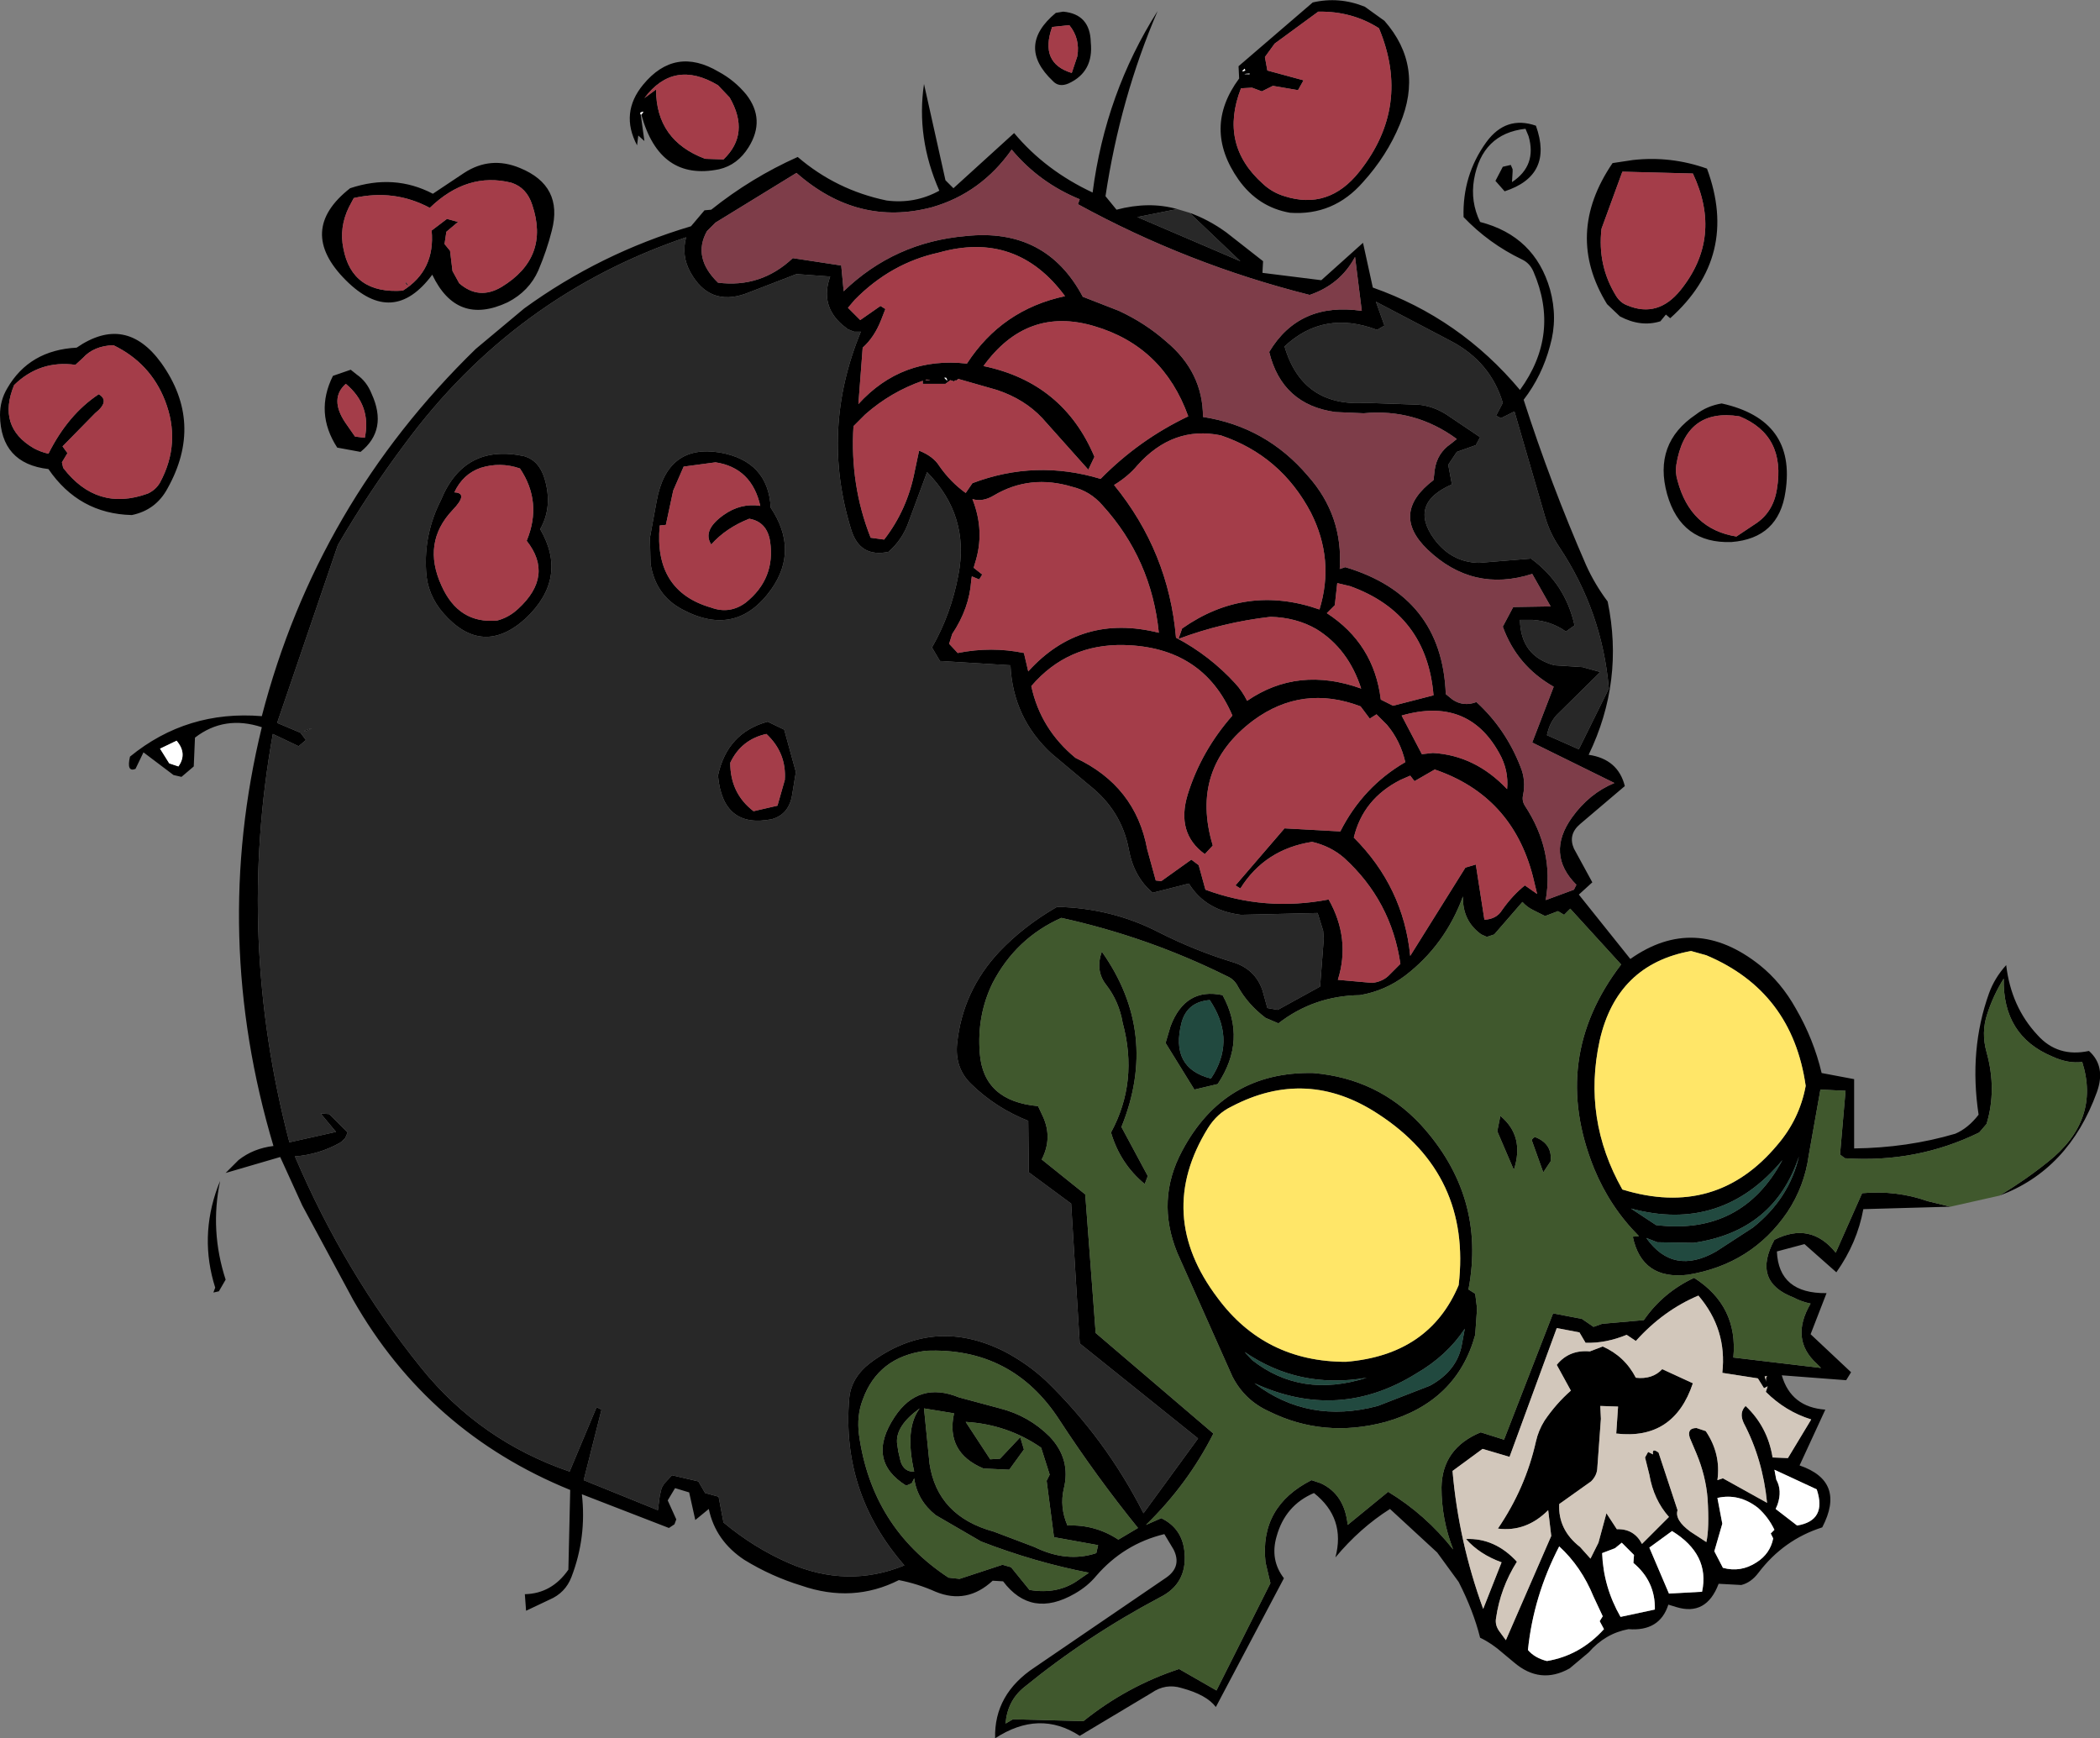 <?xml version="1.0" encoding="UTF-8" standalone="no"?>
<svg xmlns:xlink="http://www.w3.org/1999/xlink" height="141.75px" width="171.25px" xmlns="http://www.w3.org/2000/svg">
  <rect width="100%" height="100%" fill="#808080" stroke="none"/>
  <g transform="matrix(1.0, 0.0, 0.0, 1.0, 113.7, 78.4)">
    <path d="M-16.7 -61.05 Q-15.15 -60.5 -13.7 -59.45 L-10.7 -57.1 -10.75 -56.15 -5.95 -55.55 -2.55 -58.6 -1.75 -54.95 Q5.35 -52.45 10.25 -46.6 13.55 -51.15 11.35 -56.25 11.05 -56.95 10.4 -57.25 7.7 -58.55 5.65 -60.7 5.55 -64.1 7.5 -66.8 9.1 -69.0 11.55 -68.15 13.0 -64.1 9.0 -62.8 L8.25 -63.65 8.85 -64.8 9.5 -64.95 9.65 -64.6 9.65 -64.4 9.6 -63.55 Q11.65 -64.9 10.95 -67.3 L10.7 -67.9 Q7.15 -67.5 6.5 -63.75 6.2 -61.95 7.0 -60.3 11.45 -59.15 12.7 -54.8 13.35 -52.45 12.7 -50.2 12.05 -47.75 10.55 -45.8 12.75 -38.95 15.65 -32.3 16.35 -30.75 17.4 -29.35 18.75 -22.85 15.85 -16.85 18.25 -16.5 18.8 -14.3 L15.15 -11.2 Q14.15 -10.35 14.65 -9.2 L16.15 -6.45 15.05 -5.45 19.25 -0.2 Q24.5 -3.9 29.8 0.3 31.55 1.7 32.75 3.85 34.2 6.35 34.85 9.1 L37.5 9.6 37.5 15.25 Q41.85 15.2 45.75 14.05 46.8 13.6 47.65 12.5 46.85 7.2 48.5 2.6 48.95 1.35 49.9 0.3 50.3 3.7 52.45 6.0 54.1 7.85 56.65 7.3 58.05 8.55 57.3 10.65 55.0 17.0 49.35 19.1 51.5 17.8 53.3 16.35 57.6 12.95 56.1 8.2 54.95 8.35 53.65 7.75 49.6 6.05 49.7 1.4 48.85 2.75 48.35 4.3 47.85 5.8 48.3 7.4 49.15 10.45 48.3 13.25 L47.7 13.95 Q42.6 16.45 36.75 16.05 L36.35 15.75 36.8 10.55 34.75 10.45 33.8 15.8 Q33.45 18.35 32.05 20.45 29.15 24.7 23.95 25.55 20.2 26.0 19.45 22.45 L19.95 22.4 Q17.6 20.05 16.3 16.9 12.65 7.9 18.5 0.25 L14.35 -4.3 13.85 -3.8 13.35 -4.1 12.3 -3.7 11.3 -4.2 Q10.8 -4.45 10.45 -4.85 L8.15 -2.2 7.55 -2.0 7.1 -2.2 Q5.55 -3.3 5.6 -5.3 4.15 -1.35 0.9 1.15 -0.75 2.4 -2.8 2.75 -6.55 2.8 -9.45 5.05 L-10.5 4.6 Q-11.95 3.5 -12.75 2.05 -13.05 1.45 -13.65 1.2 -20.1 -2.0 -27.15 -3.55 -30.85 -1.9 -32.75 1.75 -34.05 4.4 -33.8 7.5 -33.5 11.4 -29.05 11.8 L-28.65 12.65 Q-27.85 14.4 -28.75 16.15 L-25.2 19.0 -24.35 30.3 -14.75 38.5 Q-16.85 42.65 -20.25 45.95 L-19.0 45.4 Q-17.25 46.25 -17.1 48.25 -16.9 50.75 -19.1 51.85 -25.05 55.0 -30.2 59.2 -31.55 60.3 -31.7 62.15 L-31.1 61.8 -25.35 61.95 Q-21.8 59.1 -17.55 57.7 L-14.5 59.45 -10.1 50.7 -10.5 49.0 Q-11.0 44.45 -6.75 42.3 L-6.0 42.55 Q-4.05 43.45 -3.8 45.95 L-0.5 43.25 Q2.55 45.1 4.8 47.95 3.85 45.5 3.85 42.9 3.9 39.7 7.05 38.4 L8.95 39.0 12.95 28.7 15.3 29.15 16.25 29.8 16.95 29.55 20.35 29.25 Q21.9 27.0 24.45 25.8 28.05 28.1 27.65 32.3 L34.8 33.15 34.45 32.8 Q32.25 30.8 33.95 27.9 33.2 27.75 32.55 27.4 29.15 26.1 31.0 22.7 33.95 21.2 36.0 23.75 L38.15 18.9 Q40.95 18.65 43.5 19.55 L45.35 20.0 38.25 20.2 Q37.75 22.95 36.05 25.35 L33.45 23.05 31.2 23.65 Q31.35 27.1 35.25 27.05 L33.95 30.4 37.25 33.5 36.85 34.15 31.6 33.75 Q32.35 36.35 35.15 36.55 L33.05 41.1 Q36.85 42.4 34.9 46.15 31.75 47.15 29.7 49.85 29.1 50.65 28.3 50.85 L26.45 50.75 Q25.45 53.4 23.0 52.65 L22.35 52.45 Q21.65 54.65 19.1 54.45 17.2 54.8 15.85 56.35 L14.3 57.65 Q11.9 59.0 9.75 57.15 L8.85 56.4 Q7.95 55.6 7.0 55.15 6.45 52.95 5.25 50.6 L3.5 48.2 -0.35 44.65 Q-2.8 46.2 -4.8 48.6 -3.95 45.4 -6.55 43.35 -8.9 44.35 -9.6 46.9 -10.15 48.8 -9.0 50.3 L-14.55 60.8 Q-15.3 59.8 -17.35 59.25 -18.65 58.85 -19.8 59.65 L-25.65 63.15 Q-28.95 61.0 -32.55 63.35 -32.65 59.75 -29.3 57.55 L-25.05 54.65 -18.6 50.25 Q-17.3 49.35 -18.0 47.95 L-18.75 46.7 Q-22.05 47.5 -24.3 50.1 -25.0 50.95 -26.05 51.55 -29.6 53.6 -31.9 50.55 L-32.75 50.5 Q-34.85 52.45 -37.4 51.4 -38.85 50.75 -40.4 50.45 -44.15 52.35 -48.35 50.9 -50.8 50.15 -53.0 48.8 -55.35 47.25 -55.9 44.65 L-57.0 45.55 -57.5 43.3 -58.65 42.95 -59.25 43.95 -58.55 45.5 -58.7 45.9 -59.15 46.2 -66.25 43.45 Q-65.85 46.95 -67.1 50.2 -67.6 51.5 -68.9 52.05 L-70.8 52.95 -70.9 51.6 Q-68.7 51.55 -67.35 49.6 L-67.2 43.1 Q-78.75 38.4 -84.9 27.6 L-89.05 19.9 -90.85 15.95 -95.3 17.25 -94.25 16.2 Q-93.05 15.25 -91.4 15.05 -96.5 -2.05 -92.35 -19.1 -95.4 -20.1 -97.8 -18.25 L-97.9 -15.9 -98.9 -15.05 -99.55 -15.2 -102.0 -17.05 -102.65 -15.7 Q-103.4 -15.4 -103.1 -16.7 -98.45 -20.5 -92.35 -20.0 -87.85 -37.35 -74.9 -49.95 L-70.95 -53.25 Q-64.75 -57.75 -57.35 -59.95 L-56.25 -61.25 -55.7 -61.3 Q-52.45 -63.9 -48.65 -65.6 -45.5 -62.9 -41.4 -62.05 -39.1 -61.75 -37.1 -62.85 -39.0 -67.15 -38.35 -71.55 L-36.6 -63.7 -35.95 -63.05 -31.0 -67.55 Q-28.45 -64.5 -24.6 -62.7 -23.55 -70.8 -19.3 -77.5 -22.35 -70.4 -23.55 -62.4 L-22.65 -61.3 Q-20.0 -62.0 -17.7 -61.35 L-20.95 -60.7 -12.55 -57.1 -16.7 -61.05 M17.8 -65.1 L19.45 -65.35 Q22.55 -65.7 25.5 -64.65 28.15 -57.5 22.5 -52.45 L22.15 -52.75 21.7 -52.2 Q20.1 -51.7 18.4 -52.6 L17.35 -53.6 Q13.85 -59.3 17.8 -65.1 M19.0 -53.5 Q21.5 -52.45 23.35 -54.75 26.8 -59.05 24.35 -64.25 L18.6 -64.4 16.9 -59.75 Q16.55 -56.75 18.1 -54.25 18.45 -53.7 19.0 -53.5 M22.25 -38.1 Q21.1 -42.25 24.6 -44.6 25.5 -45.3 26.7 -45.5 32.8 -44.15 31.9 -38.3 31.35 -34.5 27.5 -34.2 23.4 -34.05 22.25 -38.1 M23.0 -40.5 Q22.9 -39.85 23.1 -39.2 24.15 -35.25 27.9 -34.65 L29.4 -35.65 Q30.9 -36.6 31.2 -38.5 31.95 -42.9 28.15 -44.45 23.75 -45.15 23.0 -40.5 M8.85 -45.55 Q7.85 -48.9 4.6 -50.6 L-1.5 -53.8 -0.8 -51.85 -1.4 -51.5 Q-5.75 -53.15 -8.95 -50.15 -7.5 -45.2 -2.3 -45.55 L1.95 -45.4 Q3.15 -45.3 4.25 -44.6 L7.0 -42.75 6.65 -42.1 5.1 -41.55 4.4 -40.5 4.7 -38.9 Q1.15 -37.35 3.25 -34.45 4.65 -32.55 6.9 -32.5 L11.15 -32.85 Q13.95 -30.8 14.7 -27.4 L14.0 -26.9 Q12.8 -27.75 11.3 -27.85 L10.25 -27.85 Q10.3 -24.9 13.05 -24.15 L15.35 -24.0 16.8 -23.6 13.25 -20.1 Q12.65 -19.45 12.45 -18.45 L15.05 -17.3 17.5 -22.25 Q16.95 -28.55 13.45 -33.8 12.7 -34.9 12.3 -36.25 L9.8 -44.85 8.7 -44.3 8.3 -44.5 8.85 -45.55 M4.6 -42.2 L5.1 -42.6 Q1.7 -45.1 -2.5 -44.7 L-4.8 -44.8 Q-9.15 -45.4 -10.2 -49.7 -7.75 -53.8 -2.65 -53.05 L-3.2 -57.45 Q-4.4 -55.2 -6.9 -54.35 -16.85 -56.85 -25.8 -61.75 L-25.65 -62.15 Q-28.95 -63.5 -31.2 -66.2 -33.7 -62.65 -37.7 -61.5 -43.75 -59.9 -48.75 -64.3 L-55.35 -60.25 -56.05 -59.55 Q-57.25 -57.4 -55.15 -55.35 -51.65 -54.9 -49.05 -57.35 L-45.1 -56.75 -44.9 -54.65 Q-40.75 -58.65 -34.95 -59.15 -28.4 -59.85 -25.4 -54.2 L-22.45 -53.05 Q-20.3 -52.05 -18.6 -50.55 -15.6 -48.05 -15.6 -44.4 -10.45 -43.6 -7.05 -39.6 -4.15 -36.35 -4.45 -32.0 L-4.0 -32.15 Q3.9 -29.8 4.2 -21.8 L4.75 -21.35 Q5.65 -20.75 6.7 -21.15 9.1 -18.95 10.3 -15.85 10.75 -14.75 10.5 -13.55 10.4 -13.1 10.65 -12.7 13.05 -9.05 12.35 -5.0 L14.65 -5.85 14.85 -6.25 Q12.35 -8.75 14.5 -11.75 15.9 -13.7 17.95 -14.55 L11.25 -17.85 13.0 -22.4 Q10.0 -24.1 8.85 -27.3 L9.7 -28.9 12.75 -28.95 11.25 -31.6 Q6.4 -30.05 2.7 -33.6 -0.35 -36.55 3.2 -39.25 L3.3 -40.1 Q3.5 -41.45 4.6 -42.2 M3.15 -17.0 Q6.6 -16.8 9.2 -14.05 9.35 -15.6 8.55 -17.0 6.0 -21.6 0.6 -20.05 L2.25 -16.9 3.15 -17.0 M1.65 -14.7 L1.3 -15.15 0.5 -14.8 Q-2.55 -13.25 -3.3 -10.1 0.75 -6.05 1.3 -0.45 L5.8 -7.65 6.65 -7.9 7.35 -3.4 Q8.35 -3.45 8.8 -4.2 9.65 -5.4 10.65 -6.2 L11.65 -5.5 11.3 -6.95 Q9.6 -13.5 3.3 -15.65 L1.65 -14.7 M24.2 -0.85 Q18.15 0.25 16.75 6.45 15.35 12.85 18.6 18.6 26.25 20.95 31.25 14.95 33.05 12.85 33.55 10.15 32.45 2.45 25.45 -0.5 L24.2 -0.85 M21.45 22.9 L20.55 22.55 Q22.75 25.65 26.25 23.65 L29.25 21.7 Q32.2 19.35 33.0 15.9 31.0 22.0 24.4 22.95 L21.45 22.9 M31.65 16.2 Q26.7 22.15 19.3 20.15 L21.35 21.5 Q28.35 22.35 31.65 16.2 M12.15 17.2 L11.2 14.55 Q11.45 14.25 11.55 14.35 12.9 14.9 12.75 16.3 L12.15 17.2 M8.65 12.6 Q10.65 14.25 9.75 17.0 L8.4 13.85 8.65 12.6 M13.25 29.9 L9.4 40.4 7.2 39.75 4.75 41.55 Q5.25 47.3 7.25 52.8 L8.75 49.0 Q6.95 48.35 5.85 47.1 8.2 47.0 10.0 48.95 8.65 51.1 8.3 53.55 8.2 54.1 8.55 54.6 L9.1 55.35 12.8 46.85 12.55 44.75 Q10.75 46.55 8.45 46.25 10.7 42.95 11.55 39.15 11.75 38.25 12.25 37.45 13.2 36.05 14.4 35.0 L13.25 32.9 Q14.25 31.65 15.95 31.8 L17.0 31.4 Q18.8 32.2 19.7 33.95 21.05 34.1 21.85 33.25 L24.35 34.4 Q22.8 39.05 18.1 38.5 L18.25 36.3 16.8 36.25 16.85 37.3 16.55 41.4 Q16.5 41.95 16.05 42.4 L13.45 44.25 Q13.35 46.35 15.15 47.75 L16.0 48.7 16.65 47.4 17.3 45.0 18.15 46.3 Q19.55 46.25 20.2 47.5 L22.4 45.3 Q21.15 43.9 20.8 41.85 L20.45 40.45 20.7 40.0 21.1 40.2 Q21.0 39.65 21.55 40.05 L23.1 44.75 Q22.85 45.55 24.15 46.5 L25.45 47.35 Q25.7 46.25 25.55 43.8 25.4 41.95 24.65 40.15 L24.1 38.85 Q23.85 38.05 24.65 38.05 L25.4 38.3 Q26.65 40.15 26.35 42.3 L26.8 42.15 30.4 44.15 Q30.05 40.6 28.5 37.65 28.1 36.8 28.65 36.25 30.45 37.95 30.85 40.45 L32.1 40.5 34.0 37.35 Q31.9 36.7 30.3 35.1 L30.45 34.65 30.15 34.8 29.65 34.0 26.75 33.55 Q27.15 30.0 24.8 27.25 21.95 28.45 19.7 30.95 L18.95 30.45 Q17.25 31.15 15.6 31.1 L15.1 30.25 13.25 29.9 M5.5 31.3 L5.75 29.95 Q4.3 32.15 1.8 33.6 -4.55 37.55 -11.4 34.4 -7.0 37.75 -1.35 36.25 L2.9 34.6 Q5.1 33.4 5.5 31.3 M6.75 28.3 L6.6 30.45 Q5.1 35.9 -0.7 37.55 -5.75 38.9 -10.2 36.7 -12.2 35.8 -13.2 33.85 L-17.7 23.75 Q-19.45 19.45 -17.3 15.45 -13.85 8.95 -6.6 9.1 -1.35 9.55 2.15 13.3 7.5 19.15 6.05 26.75 L6.6 27.1 6.75 28.3 M18.55 47.4 L18.0 47.85 16.95 48.25 Q17.05 51.0 18.45 53.45 L21.25 52.85 Q21.3 50.55 19.5 49.05 L19.55 48.4 18.55 47.4 M30.35 34.3 Q30.25 34.0 30.4 33.8 L30.2 33.85 30.35 34.3 M20.8 47.8 L22.4 51.55 25.1 51.4 Q25.75 48.35 22.65 46.45 L20.8 47.8 M26.1 48.1 L26.8 49.45 Q28.25 49.85 29.55 49.0 30.65 48.3 30.9 47.05 L30.7 46.65 31.0 46.35 Q30.5 45.3 29.65 44.55 28.1 43.35 26.35 43.75 L26.75 45.85 26.1 48.1 M31.15 42.25 Q31.65 43.15 31.25 44.3 L31.1 44.65 32.85 46.0 Q35.3 45.6 34.45 43.05 L31.0 41.45 31.15 42.25 M17.0 53.4 L16.25 51.8 Q15.25 49.35 13.45 47.7 11.35 51.75 10.9 56.15 11.45 56.8 12.45 57.05 15.15 56.6 17.1 54.45 L16.75 53.8 17.0 53.4 M-85.5 -55.55 Q-89.55 -59.6 -85.15 -63.05 -81.55 -64.25 -78.4 -62.6 L-75.85 -64.3 Q-73.7 -65.7 -71.3 -64.7 -67.75 -63.25 -68.7 -59.6 -69.1 -58.0 -69.8 -56.35 -70.55 -54.65 -72.3 -53.75 -76.45 -51.8 -78.45 -56.0 -81.65 -51.7 -85.5 -55.55 M-85.7 -58.15 Q-85.0 -54.4 -80.85 -54.7 -78.2 -56.35 -78.5 -59.6 L-77.25 -60.55 -76.35 -60.3 -77.3 -59.5 -77.45 -58.5 -77.0 -57.95 -76.8 -56.3 -76.25 -55.3 Q-74.65 -53.9 -72.8 -55.0 -68.85 -57.4 -70.3 -61.7 -70.75 -63.1 -72.0 -63.5 -75.6 -64.4 -78.65 -61.45 -81.55 -63.0 -84.85 -62.25 L-85.25 -61.5 Q-86.05 -59.85 -85.7 -58.15 M-84.6 -47.85 Q-83.8 -47.3 -83.4 -46.3 -82.05 -43.35 -84.3 -41.55 L-86.2 -41.9 Q-88.05 -44.75 -86.55 -47.75 L-85.1 -48.25 -84.6 -47.85 M-83.95 -42.7 Q-83.4 -45.35 -85.5 -47.1 -86.85 -45.9 -85.55 -43.95 L-84.75 -42.8 -83.95 -42.7 M-100.25 -45.75 Q-101.45 -48.8 -104.45 -50.25 -106.05 -50.2 -106.95 -49.2 L-107.55 -48.65 Q-110.45 -49.05 -112.55 -47.0 -113.95 -43.6 -110.95 -41.85 -110.4 -41.55 -109.75 -41.4 -108.15 -44.6 -105.65 -46.25 -104.7 -45.7 -105.95 -44.7 L-108.6 -42.0 -108.2 -41.45 -108.65 -40.7 -108.55 -40.25 Q-105.8 -36.65 -101.65 -38.15 -101.0 -38.45 -100.65 -39.05 -98.9 -42.3 -100.25 -45.75 M-100.55 -48.8 Q-97.05 -43.9 -100.05 -38.55 -101.0 -36.8 -102.95 -36.4 -107.25 -36.5 -109.75 -40.15 -113.65 -40.6 -113.7 -44.55 -113.7 -45.75 -113.1 -46.75 -111.3 -49.85 -107.45 -50.05 -103.45 -52.8 -100.55 -48.8 M-88.9 -18.8 Q-87.7 -19.25 -88.8 -18.75 L-88.9 -18.8 M-89.2 -18.65 L-88.75 -18.05 -89.35 -17.55 -91.45 -18.55 Q-94.45 -1.85 -90.1 14.75 L-86.3 13.9 -87.55 12.4 -86.85 12.45 -85.35 13.95 -85.55 14.4 -85.85 14.7 -86.0 14.8 Q-87.7 15.75 -89.65 15.9 -85.6 25.4 -79.35 33.15 -74.55 39.1 -67.25 41.6 L-65.05 36.35 -64.65 36.55 -66.1 42.3 -60.05 44.75 -59.9 43.6 -59.75 42.95 -59.55 42.6 -58.9 41.9 -56.75 42.4 -56.2 43.35 -55.1 43.65 -54.7 45.75 Q-52.25 47.8 -49.4 49.05 -44.6 51.15 -39.95 49.25 -45.1 43.35 -44.45 35.65 -44.3 33.95 -42.75 32.75 -37.6 28.9 -31.8 31.8 -29.9 32.8 -28.4 34.2 -23.55 38.9 -20.45 45.0 L-16.0 38.9 -25.65 31.15 -26.35 19.75 -29.8 17.2 -29.85 13.0 Q-32.5 11.95 -34.5 10.0 -35.85 8.7 -35.65 6.7 -35.2 2.4 -32.2 -0.8 -30.2 -2.9 -27.5 -4.45 -23.05 -4.35 -19.25 -2.4 -16.3 -0.9 -13.2 0.05 -11.35 0.6 -10.75 2.35 L-10.35 3.8 -9.5 3.95 -6.05 2.05 -5.75 -1.85 -5.8 -2.5 -6.25 -3.95 -12.5 -3.8 Q-15.4 -4.15 -16.75 -6.35 L-19.7 -5.6 Q-21.25 -6.9 -21.65 -9.15 -22.25 -12.3 -24.85 -14.35 L-27.95 -16.95 Q-31.1 -19.85 -31.3 -24.15 L-37.05 -24.5 -37.7 -25.6 Q-36.15 -28.3 -35.55 -31.5 -34.6 -36.35 -38.1 -39.9 L-38.6 -38.55 -39.6 -35.85 Q-40.1 -34.4 -41.25 -33.4 -43.6 -32.9 -44.3 -35.25 -46.8 -43.35 -43.5 -51.35 L-44.05 -51.35 -44.55 -51.55 -45.0 -51.9 Q-46.85 -53.5 -46.0 -55.85 L-48.75 -56.05 -52.9 -54.45 Q-55.85 -53.4 -57.4 -56.2 -58.15 -57.55 -57.75 -59.05 -71.75 -54.3 -80.65 -42.25 -83.65 -38.25 -86.15 -33.95 L-91.1 -19.45 -89.2 -18.65 M-100.65 -17.35 L-99.9 -16.15 -99.15 -15.9 Q-98.4 -16.95 -99.3 -18.0 L-100.65 -17.35 M-2.4 -77.85 L-0.8 -76.7 Q2.45 -73.0 0.45 -68.25 -0.6 -65.7 -2.55 -63.55 -4.95 -60.8 -8.5 -61.05 -11.1 -61.5 -12.7 -63.75 -15.65 -67.95 -12.65 -72.0 L-12.7 -73.0 -6.65 -78.2 Q-4.5 -78.7 -2.4 -77.85 M-9.75 -74.85 L-10.55 -73.75 -10.35 -72.65 -7.4 -71.85 -7.85 -71.05 -9.9 -71.4 -10.8 -70.95 -11.6 -71.25 -12.5 -71.2 Q-14.3 -66.6 -10.7 -63.4 -9.95 -62.7 -8.95 -62.4 -5.35 -61.25 -2.85 -64.4 1.4 -69.75 -1.25 -76.1 -3.45 -77.5 -6.2 -77.45 L-9.75 -74.85 M-27.9 -76.2 Q-28.95 -73.25 -26.3 -72.45 L-25.85 -73.8 Q-25.6 -75.25 -26.5 -76.35 L-27.9 -76.2 M-27.0 -77.45 Q-24.8 -77.25 -24.75 -74.95 -24.5 -72.55 -26.55 -71.6 -27.35 -71.25 -27.85 -71.8 -30.85 -74.65 -27.6 -77.35 L-27.0 -77.45 M-37.15 -57.8 Q-41.05 -56.95 -44.0 -53.95 L-44.55 -53.3 -43.55 -52.3 -41.9 -53.45 -41.5 -53.2 -41.85 -52.3 Q-42.4 -50.9 -43.35 -50.05 L-43.7 -45.45 Q-40.15 -49.35 -34.85 -48.75 -32.0 -53.15 -26.85 -54.25 -30.8 -59.6 -37.15 -57.8 M-12.15 -72.65 L-12.2 -72.8 Q-12.6 -72.45 -12.15 -72.65 M-11.8 -72.35 L-11.8 -72.4 Q-12.65 -72.35 -11.8 -72.35 M-61.4 -69.05 Q-61.05 -69.45 -61.5 -69.2 L-61.45 -69.05 -61.15 -66.9 -61.65 -67.35 -61.75 -66.55 Q-63.15 -69.2 -61.25 -71.5 -58.65 -74.65 -55.1 -72.55 -53.8 -71.85 -52.85 -70.7 -51.25 -68.65 -52.65 -66.4 -53.55 -64.95 -55.05 -64.6 -59.9 -63.6 -61.4 -69.05 M-80.55 -55.35 Q-80.25 -54.8 -80.65 -55.35 L-80.55 -55.35 M-55.15 -71.45 Q-58.75 -73.6 -61.15 -70.4 L-60.2 -71.1 Q-60.2 -66.95 -56.2 -65.45 L-54.7 -65.4 Q-52.5 -67.5 -54.2 -70.45 L-55.15 -71.45 M-44.1 -43.65 Q-44.4 -38.85 -42.7 -34.55 L-41.6 -34.4 Q-39.7 -36.85 -39.1 -40.0 L-38.75 -41.65 Q-37.6 -41.2 -37.1 -40.4 -36.2 -39.1 -34.95 -38.2 L-34.4 -39.0 Q-29.25 -40.95 -23.95 -39.35 -20.8 -42.55 -16.8 -44.45 -18.85 -50.15 -24.45 -51.8 -29.95 -53.45 -33.5 -48.55 -27.0 -47.2 -24.45 -41.15 L-24.95 -40.1 -28.7 -44.3 Q-30.15 -45.85 -32.4 -46.6 L-35.55 -47.5 -35.75 -47.35 -35.8 -47.4 -35.9 -47.3 -36.2 -47.4 -36.6 -47.1 -37.6 -47.1 -38.45 -47.1 -38.45 -47.2 -38.45 -47.35 Q-41.05 -46.45 -43.15 -44.6 L-44.1 -43.65 M-60.15 -37.55 Q-59.3 -42.2 -55.0 -41.5 -51.05 -40.8 -50.85 -37.0 -48.55 -33.55 -50.8 -30.35 -53.65 -26.35 -58.05 -28.7 -60.25 -29.85 -60.65 -32.45 L-60.7 -34.55 -60.15 -37.55 M-58.8 -38.4 L-59.4 -35.6 -59.9 -35.55 Q-60.4 -30.2 -55.7 -28.85 -54.2 -28.3 -52.9 -29.25 -50.45 -31.2 -50.9 -34.25 -51.15 -35.85 -52.6 -36.1 -54.5 -35.35 -55.7 -34.0 -56.45 -35.15 -54.7 -36.4 -53.3 -37.4 -51.7 -37.15 -52.4 -40.25 -55.35 -40.7 L-57.95 -40.35 -58.8 -38.4 M-77.75 -37.6 Q-75.85 -42.25 -70.95 -41.2 -69.75 -40.85 -69.3 -39.4 -68.6 -37.1 -69.65 -35.25 -67.35 -31.3 -70.8 -28.0 -74.35 -24.75 -77.55 -28.4 -78.85 -29.9 -78.95 -31.8 -79.15 -34.85 -77.75 -37.6 M-76.65 -38.25 Q-75.45 -38.2 -76.8 -36.8 -79.3 -34.15 -77.7 -30.65 -76.3 -27.5 -73.15 -27.8 -72.2 -28.05 -71.45 -28.75 -68.5 -31.45 -70.75 -34.3 -69.45 -37.45 -71.3 -40.2 -72.9 -40.75 -74.5 -40.25 -75.95 -39.75 -76.65 -38.25 M-49.75 -18.9 L-48.8 -15.45 -49.1 -13.6 Q-49.35 -12.0 -50.75 -11.6 -54.75 -10.8 -55.15 -15.15 -54.4 -18.65 -51.1 -19.55 L-49.75 -18.9 M-49.7 -14.8 Q-49.55 -17.0 -51.2 -18.55 -53.25 -18.1 -54.15 -16.2 -54.15 -13.7 -52.25 -12.25 L-50.3 -12.7 -49.7 -14.8 M-17.3 -27.15 Q-12.1 -30.8 -6.1 -28.7 -4.85 -32.75 -6.8 -36.6 -9.25 -41.25 -14.15 -42.9 -18.05 -43.7 -20.95 -40.45 -21.7 -39.55 -22.85 -38.85 -18.4 -33.4 -17.8 -26.4 -15.05 -24.95 -12.95 -22.65 -12.4 -22.05 -12.0 -21.25 -7.85 -24.1 -2.7 -22.25 -3.75 -25.5 -6.35 -27.1 -8.0 -28.05 -10.1 -28.1 -14.0 -27.65 -17.6 -26.3 L-17.3 -27.15 M-4.65 -30.85 L-4.85 -29.05 -5.5 -28.4 Q-1.65 -25.9 -1.1 -21.35 L-0.1 -20.85 3.2 -21.7 Q2.65 -28.35 -3.6 -30.6 L-4.65 -30.85 M-26.25 -38.7 Q-29.7 -39.75 -32.65 -38.0 -33.55 -37.45 -34.4 -37.7 -33.35 -35.05 -34.2 -32.45 L-34.3 -32.1 -33.6 -31.55 -33.85 -31.15 -34.45 -31.4 -34.5 -31.05 Q-34.65 -28.8 -36.05 -26.7 L-36.3 -25.9 -35.6 -25.15 Q-32.85 -25.7 -30.2 -25.15 L-29.85 -23.65 Q-25.55 -28.4 -19.2 -26.8 -19.8 -32.8 -23.8 -37.2 -24.8 -38.35 -26.25 -38.7 M-36.55 -47.6 L-36.7 -47.6 Q-36.3 -47.15 -36.55 -47.6 M-38.25 -47.4 Q-37.5 -47.4 -38.15 -47.45 L-38.25 -47.4 M-26.0 -16.6 Q-21.1 -14.3 -20.15 -9.15 L-19.45 -6.6 -19.0 -6.55 -16.55 -8.3 -15.95 -7.85 -15.4 -5.85 Q-10.55 -4.05 -5.35 -5.05 -3.55 -1.85 -4.6 1.5 L-1.8 1.75 Q-0.9 1.65 -0.35 1.05 L0.5 0.2 Q-0.25 -4.95 -4.1 -8.45 -5.2 -9.4 -6.7 -9.75 -10.55 -9.15 -12.55 -5.95 L-12.95 -6.2 -8.95 -10.85 -4.4 -10.6 Q-2.55 -14.25 0.9 -16.25 0.5 -18.0 -0.6 -19.3 L-1.45 -20.15 -2.0 -19.8 -2.75 -20.8 Q-7.5 -22.6 -11.5 -19.65 -16.7 -15.75 -14.8 -9.45 L-15.45 -8.75 Q-17.8 -10.45 -16.85 -13.6 -15.75 -17.15 -13.2 -20.05 -15.6 -25.65 -22.05 -25.8 -26.65 -25.9 -29.6 -22.45 -28.85 -18.95 -26.0 -16.6 M-16.3 10.45 L-18.65 6.65 -18.25 5.3 Q-17.05 2.1 -14.0 2.75 -12.0 6.4 -14.4 10.0 L-16.3 10.45 M-14.7 9.15 Q-13.0 6.2 -15.05 3.15 -16.9 3.3 -17.35 5.0 -18.3 8.7 -14.95 9.55 L-14.7 9.15 M-15.2 13.6 Q-19.55 20.65 -14.4 27.45 -10.55 32.65 -3.95 32.65 2.85 32.1 5.25 26.4 6.3 17.4 -1.3 12.45 -7.15 8.6 -13.3 11.85 -14.45 12.4 -15.2 13.6 M-22.15 5.0 Q-22.45 3.25 -23.5 1.9 -24.4 0.75 -23.85 -0.8 -19.15 5.85 -22.25 13.5 L-20.1 17.5 -20.35 18.15 Q-22.35 16.5 -23.1 13.95 -20.85 9.8 -22.15 5.0 M-32.15 36.45 Q-29.8 37.05 -28.1 38.75 -26.35 40.6 -26.95 43.0 -27.3 44.5 -26.65 46.0 -24.4 45.9 -22.5 47.15 L-20.9 46.2 Q-24.3 42.0 -27.3 37.4 -31.15 31.45 -38.2 31.75 -42.1 32.25 -43.35 35.75 -43.85 37.05 -43.65 38.6 -42.6 46.15 -36.35 50.25 L-35.45 50.35 -31.95 49.2 -31.25 49.4 -29.75 51.25 Q-27.4 51.65 -25.7 50.4 L-24.9 49.85 Q-29.3 49.0 -33.7 47.3 L-37.4 45.15 Q-38.9 43.95 -39.15 42.15 L-39.35 42.55 -39.8 42.75 Q-43.1 40.7 -40.75 37.15 -38.8 34.2 -35.5 35.55 L-32.15 36.45 M-38.35 36.45 L-37.9 40.95 Q-37.25 45.25 -32.65 46.5 L-29.35 47.75 Q-26.7 49.05 -24.3 48.25 L-24.15 47.6 -27.75 46.95 -28.35 42.35 -28.1 41.85 -28.8 39.65 Q-31.55 37.75 -34.95 37.55 L-32.95 40.6 -32.15 40.55 -30.5 38.8 -30.2 39.8 -31.4 41.45 -33.5 41.35 Q-36.6 40.05 -35.9 36.85 L-38.35 36.45 M-40.25 40.8 Q-39.95 41.65 -39.15 41.6 -39.95 38.1 -38.7 36.45 -40.65 37.85 -40.55 39.25 L-40.45 39.95 -40.25 40.8 M-11.6 32.5 Q-7.6 35.65 -2.25 33.95 -7.75 34.9 -12.2 31.85 L-11.6 32.5 M-95.95 18.4 L-95.75 17.9 Q-96.6 21.95 -95.3 25.95 L-95.85 26.9 -96.3 27.0 -96.15 26.6 Q-97.45 22.5 -95.95 18.4" fill="#000000" fill-rule="evenodd" stroke="none"/>
    <path d="M19.0 -53.5 Q18.45 -53.7 18.1 -54.25 16.55 -56.75 16.9 -59.75 L18.6 -64.4 24.35 -64.25 Q26.8 -59.05 23.35 -54.75 21.5 -52.45 19.0 -53.5 M23.0 -40.5 Q23.75 -45.15 28.15 -44.45 31.95 -42.9 31.2 -38.5 30.9 -36.6 29.4 -35.65 L27.9 -34.65 Q24.15 -35.25 23.1 -39.2 22.9 -39.85 23.0 -40.5 M1.65 -14.7 L3.3 -15.65 Q9.6 -13.5 11.3 -6.95 L11.65 -5.5 10.65 -6.2 Q9.65 -5.4 8.8 -4.2 8.35 -3.45 7.35 -3.4 L6.65 -7.9 5.8 -7.65 1.3 -0.45 Q0.75 -6.05 -3.3 -10.1 -2.55 -13.25 0.5 -14.8 L1.3 -15.15 1.65 -14.7 M3.15 -17.0 L2.25 -16.9 0.6 -20.05 Q6.0 -21.6 8.55 -17.0 9.35 -15.6 9.2 -14.05 6.6 -16.8 3.15 -17.0 M-85.7 -58.15 Q-86.05 -59.85 -85.25 -61.5 L-84.85 -62.25 Q-81.55 -63.0 -78.65 -61.45 -75.6 -64.4 -72.0 -63.5 -70.75 -63.1 -70.3 -61.7 -68.85 -57.4 -72.8 -55.0 -74.65 -53.9 -76.25 -55.3 L-76.8 -56.3 -77.0 -57.95 -77.45 -58.5 -77.3 -59.5 -76.35 -60.3 -77.25 -60.55 -78.5 -59.6 Q-78.2 -56.35 -80.85 -54.7 -85.0 -54.4 -85.7 -58.15 M-100.25 -45.75 Q-98.9 -42.3 -100.65 -39.05 -101.0 -38.45 -101.65 -38.15 -105.8 -36.65 -108.55 -40.25 L-108.65 -40.7 -108.2 -41.45 -108.6 -42.0 -105.95 -44.7 Q-104.7 -45.7 -105.65 -46.25 -108.15 -44.6 -109.75 -41.4 -110.4 -41.55 -110.95 -41.85 -113.95 -43.6 -112.55 -47.0 -110.45 -49.05 -107.55 -48.65 L-106.95 -49.2 Q-106.05 -50.2 -104.45 -50.25 -101.45 -48.8 -100.25 -45.75 M-83.95 -42.7 L-84.75 -42.8 -85.55 -43.95 Q-86.85 -45.9 -85.5 -47.1 -83.4 -45.35 -83.95 -42.7 M-27.9 -76.2 L-26.5 -76.35 Q-25.6 -75.25 -25.85 -73.8 L-26.3 -72.45 Q-28.95 -73.25 -27.9 -76.2 M-9.75 -74.85 L-6.2 -77.45 Q-3.45 -77.5 -1.25 -76.1 1.4 -69.75 -2.85 -64.4 -5.35 -61.25 -8.95 -62.4 -9.95 -62.7 -10.7 -63.4 -14.3 -66.6 -12.5 -71.2 L-11.6 -71.25 -10.8 -70.95 -9.9 -71.4 -7.85 -71.05 -7.4 -71.85 -10.35 -72.65 -10.55 -73.75 -9.75 -74.85 M-37.15 -57.8 Q-30.8 -59.6 -26.85 -54.25 -32.0 -53.15 -34.85 -48.75 -40.15 -49.35 -43.7 -45.45 L-43.35 -50.05 Q-42.4 -50.9 -41.85 -52.3 L-41.5 -53.2 -41.9 -53.45 -43.55 -52.3 -44.55 -53.3 -44.0 -53.95 Q-41.05 -56.95 -37.15 -57.8 M-80.55 -55.35 L-80.65 -55.35 Q-80.25 -54.8 -80.55 -55.35 M-44.1 -43.65 L-43.15 -44.6 Q-41.05 -46.45 -38.45 -47.35 L-38.45 -47.2 -38.45 -47.1 -37.6 -47.1 -36.6 -47.1 -36.2 -47.4 -35.9 -47.3 -35.8 -47.4 -35.75 -47.35 -35.55 -47.5 -32.4 -46.6 Q-30.15 -45.85 -28.7 -44.3 L-24.95 -40.1 -24.45 -41.15 Q-27.0 -47.2 -33.5 -48.55 -29.95 -53.45 -24.45 -51.8 -18.85 -50.15 -16.8 -44.45 -20.8 -42.55 -23.95 -39.35 -29.25 -40.95 -34.4 -39.0 L-34.95 -38.2 Q-36.2 -39.1 -37.1 -40.4 -37.6 -41.2 -38.75 -41.65 L-39.1 -40.0 Q-39.7 -36.85 -41.6 -34.4 L-42.7 -34.55 Q-44.4 -38.85 -44.1 -43.65 M-55.15 -71.45 L-54.2 -70.45 Q-52.5 -67.5 -54.7 -65.4 L-56.2 -65.45 Q-60.2 -66.95 -60.2 -71.1 L-61.15 -70.4 Q-58.75 -73.6 -55.15 -71.45 M-58.8 -38.4 L-57.95 -40.35 -55.35 -40.7 Q-52.4 -40.25 -51.7 -37.15 -53.3 -37.4 -54.7 -36.4 -56.45 -35.15 -55.7 -34.0 -54.5 -35.35 -52.6 -36.1 -51.15 -35.85 -50.9 -34.25 -50.45 -31.2 -52.9 -29.25 -54.2 -28.3 -55.7 -28.85 -60.4 -30.2 -59.9 -35.55 L-59.4 -35.6 -58.8 -38.4 M-76.65 -38.25 Q-75.95 -39.75 -74.5 -40.25 -72.9 -40.75 -71.3 -40.2 -69.45 -37.45 -70.75 -34.3 -68.5 -31.45 -71.45 -28.75 -72.2 -28.05 -73.15 -27.8 -76.3 -27.5 -77.7 -30.65 -79.3 -34.15 -76.8 -36.8 -75.45 -38.2 -76.65 -38.25 M-26.25 -38.7 Q-24.8 -38.35 -23.8 -37.2 -19.8 -32.8 -19.2 -26.8 -25.55 -28.4 -29.85 -23.65 L-30.2 -25.15 Q-32.85 -25.7 -35.6 -25.15 L-36.3 -25.9 -36.05 -26.7 Q-34.65 -28.8 -34.5 -31.05 L-34.45 -31.4 -33.85 -31.15 -33.6 -31.55 -34.3 -32.1 -34.2 -32.45 Q-33.35 -35.05 -34.4 -37.7 -33.55 -37.45 -32.65 -38.0 -29.7 -39.75 -26.25 -38.7 M-4.65 -30.85 L-3.6 -30.6 Q2.65 -28.35 3.2 -21.7 L-0.1 -20.85 -1.1 -21.35 Q-1.65 -25.9 -5.5 -28.4 L-4.85 -29.05 -4.65 -30.85 M-17.3 -27.15 L-17.6 -26.3 Q-14.0 -27.65 -10.1 -28.1 -8.0 -28.05 -6.35 -27.1 -3.75 -25.5 -2.7 -22.25 -7.85 -24.1 -12.0 -21.25 -12.4 -22.05 -12.95 -22.65 -15.05 -24.95 -17.8 -26.4 -18.4 -33.4 -22.85 -38.85 -21.7 -39.55 -20.95 -40.45 -18.05 -43.7 -14.15 -42.9 -9.25 -41.25 -6.8 -36.6 -4.85 -32.75 -6.1 -28.7 -12.1 -30.8 -17.3 -27.15 M-49.7 -14.8 L-50.3 -12.7 -52.25 -12.25 Q-54.15 -13.7 -54.15 -16.2 -53.25 -18.1 -51.2 -18.55 -49.55 -17.0 -49.7 -14.8 M-26.0 -16.6 Q-28.85 -18.95 -29.6 -22.45 -26.65 -25.9 -22.05 -25.8 -15.6 -25.65 -13.2 -20.05 -15.75 -17.15 -16.85 -13.6 -17.8 -10.45 -15.45 -8.75 L-14.8 -9.45 Q-16.7 -15.75 -11.5 -19.65 -7.5 -22.6 -2.75 -20.8 L-2.0 -19.8 -1.45 -20.15 -0.6 -19.3 Q0.5 -18.0 0.9 -16.25 -2.55 -14.25 -4.4 -10.6 L-8.95 -10.85 -12.95 -6.2 -12.55 -5.95 Q-10.55 -9.15 -6.7 -9.75 -5.2 -9.4 -4.1 -8.45 -0.25 -4.95 0.5 0.2 L-0.35 1.05 Q-0.9 1.65 -1.8 1.75 L-4.6 1.5 Q-3.55 -1.85 -5.35 -5.05 -10.55 -4.05 -15.4 -5.85 L-15.95 -7.85 -16.55 -8.3 -19.0 -6.55 -19.45 -6.6 -20.15 -9.15 Q-21.1 -14.3 -26.0 -16.6 M-38.25 -47.4 L-38.15 -47.45 Q-37.5 -47.4 -38.25 -47.4" fill="#a43d49" fill-rule="evenodd" stroke="none"/>
    <path d="M-16.7 -61.05 L-12.55 -57.1 -20.95 -60.7 -17.7 -61.35 -16.7 -61.05 M8.85 -45.55 L8.3 -44.5 8.7 -44.3 9.8 -44.85 12.3 -36.25 Q12.7 -34.9 13.45 -33.8 16.95 -28.55 17.5 -22.25 L15.05 -17.3 12.45 -18.45 Q12.65 -19.45 13.25 -20.1 L16.8 -23.6 15.35 -24.0 13.05 -24.15 Q10.3 -24.9 10.25 -27.85 L11.3 -27.85 Q12.8 -27.75 14.0 -26.9 L14.7 -27.4 Q13.95 -30.8 11.15 -32.85 L6.9 -32.5 Q4.65 -32.55 3.25 -34.45 1.15 -37.35 4.7 -38.9 L4.4 -40.5 5.1 -41.55 6.65 -42.1 7.0 -42.75 4.25 -44.6 Q3.15 -45.3 1.95 -45.4 L-2.3 -45.55 Q-7.5 -45.2 -8.95 -50.15 -5.75 -53.15 -1.4 -51.5 L-0.8 -51.85 -1.5 -53.8 4.6 -50.6 Q7.85 -48.9 8.85 -45.55 M-88.9 -18.8 L-88.8 -18.75 Q-87.7 -19.25 -88.9 -18.8 M-89.2 -18.65 L-91.1 -19.45 -86.15 -33.95 Q-83.65 -38.25 -80.65 -42.25 -71.75 -54.3 -57.75 -59.05 -58.15 -57.55 -57.4 -56.2 -55.85 -53.4 -52.9 -54.45 L-48.75 -56.05 -46.0 -55.85 Q-46.85 -53.5 -45.0 -51.9 L-44.55 -51.55 -44.05 -51.35 -43.5 -51.35 Q-46.8 -43.35 -44.3 -35.25 -43.6 -32.9 -41.25 -33.4 -40.1 -34.4 -39.6 -35.85 L-38.6 -38.55 -38.1 -39.9 Q-34.6 -36.35 -35.55 -31.5 -36.15 -28.3 -37.7 -25.6 L-37.05 -24.5 -31.3 -24.15 Q-31.1 -19.85 -27.95 -16.95 L-24.85 -14.35 Q-22.25 -12.3 -21.65 -9.15 -21.25 -6.9 -19.7 -5.6 L-16.75 -6.35 Q-15.4 -4.15 -12.5 -3.8 L-6.25 -3.95 -5.8 -2.5 -5.75 -1.85 -6.05 2.05 -9.5 3.95 -10.35 3.8 -10.75 2.35 Q-11.35 0.6 -13.2 0.05 -16.3 -0.9 -19.25 -2.4 -23.05 -4.35 -27.5 -4.45 -30.2 -2.9 -32.2 -0.8 -35.2 2.4 -35.65 6.7 -35.85 8.7 -34.5 10.0 -32.5 11.95 -29.85 13.0 L-29.8 17.2 -26.35 19.75 -25.65 31.15 -16.0 38.9 -20.45 45.0 Q-23.55 38.9 -28.4 34.2 -29.9 32.8 -31.8 31.8 -37.6 28.9 -42.75 32.75 -44.3 33.95 -44.45 35.65 -45.1 43.35 -39.95 49.25 -44.6 51.15 -49.4 49.05 -52.25 47.8 -54.7 45.75 L-55.1 43.65 -56.2 43.35 -56.75 42.4 -58.9 41.9 -59.55 42.6 -59.75 42.95 -59.9 43.6 -60.05 44.75 -66.1 42.3 -64.65 36.55 -65.05 36.35 -67.25 41.6 Q-74.55 39.1 -79.35 33.15 -85.6 25.4 -89.65 15.9 -87.7 15.75 -86.0 14.8 L-85.85 14.7 -85.55 14.4 -85.35 13.95 -86.85 12.45 -87.55 12.4 -86.3 13.9 -90.1 14.75 Q-94.45 -1.85 -91.45 -18.55 L-89.35 -17.55 -88.75 -18.05 -89.2 -18.65 M-60.15 -37.55 L-60.7 -34.55 -60.65 -32.45 Q-60.25 -29.85 -58.05 -28.7 -53.65 -26.35 -50.8 -30.35 -48.55 -33.55 -50.85 -37.0 -51.05 -40.8 -55.0 -41.5 -59.3 -42.2 -60.15 -37.55 M-77.75 -37.6 Q-79.15 -34.85 -78.95 -31.8 -78.85 -29.9 -77.55 -28.4 -74.35 -24.75 -70.8 -28.0 -67.35 -31.3 -69.65 -35.25 -68.6 -37.1 -69.3 -39.4 -69.75 -40.85 -70.95 -41.2 -75.85 -42.25 -77.75 -37.6 M-49.75 -18.9 L-51.1 -19.55 Q-54.4 -18.65 -55.15 -15.15 -54.75 -10.8 -50.75 -11.6 -49.35 -12.0 -49.1 -13.6 L-48.8 -15.45 -49.75 -18.9" fill="#282828" fill-rule="evenodd" stroke="none"/>
    <path d="M4.6 -42.2 Q3.5 -41.45 3.3 -40.1 L3.2 -39.25 Q-0.35 -36.55 2.7 -33.6 6.4 -30.05 11.25 -31.6 L12.75 -28.95 9.7 -28.9 8.85 -27.3 Q10.0 -24.1 13.0 -22.4 L11.25 -17.85 17.95 -14.55 Q15.9 -13.7 14.5 -11.75 12.35 -8.75 14.85 -6.25 L14.65 -5.85 12.35 -5.0 Q13.05 -9.05 10.65 -12.7 10.4 -13.1 10.5 -13.55 10.75 -14.75 10.3 -15.85 9.1 -18.95 6.7 -21.15 5.65 -20.75 4.75 -21.35 L4.2 -21.8 Q3.9 -29.8 -4.0 -32.15 L-4.45 -32.0 Q-4.15 -36.35 -7.05 -39.6 -10.45 -43.6 -15.6 -44.4 -15.6 -48.05 -18.6 -50.55 -20.3 -52.05 -22.45 -53.05 L-25.4 -54.2 Q-28.4 -59.85 -34.95 -59.15 -40.75 -58.65 -44.9 -54.65 L-45.1 -56.75 -49.05 -57.35 Q-51.65 -54.9 -55.15 -55.35 -57.25 -57.4 -56.05 -59.55 L-55.35 -60.25 -48.75 -64.3 Q-43.75 -59.9 -37.7 -61.5 -33.7 -62.65 -31.2 -66.2 -28.95 -63.5 -25.65 -62.15 L-25.8 -61.75 Q-16.85 -56.85 -6.9 -54.35 -4.4 -55.2 -3.2 -57.45 L-2.65 -53.05 Q-7.75 -53.8 -10.2 -49.7 -9.15 -45.4 -4.8 -44.8 L-2.5 -44.7 Q1.7 -45.1 5.1 -42.6 L4.6 -42.2" fill="#7e3d49" fill-rule="evenodd" stroke="none"/>
    <path d="M45.35 20.0 L43.5 19.55 Q40.95 18.65 38.15 18.9 L36.0 23.75 Q33.95 21.2 31.0 22.7 29.15 26.1 32.55 27.4 33.2 27.75 33.95 27.9 32.25 30.8 34.45 32.8 L34.8 33.15 27.65 32.3 Q28.05 28.1 24.45 25.8 21.9 27.0 20.35 29.25 L16.95 29.55 16.25 29.8 15.3 29.15 12.95 28.7 8.95 39.0 7.05 38.4 Q3.9 39.7 3.85 42.9 3.85 45.5 4.8 47.95 2.55 45.1 -0.5 43.25 L-3.8 45.95 Q-4.05 43.45 -6.0 42.55 L-6.75 42.3 Q-11.0 44.45 -10.5 49.0 L-10.1 50.7 -14.5 59.45 -17.55 57.7 Q-21.8 59.1 -25.35 61.95 L-31.1 61.8 -31.7 62.15 Q-31.55 60.3 -30.2 59.2 -25.05 55.0 -19.1 51.85 -16.9 50.75 -17.1 48.25 -17.25 46.25 -19.0 45.4 L-20.25 45.95 Q-16.85 42.65 -14.75 38.5 L-24.35 30.3 -25.2 19.0 -28.75 16.15 Q-27.85 14.4 -28.65 12.65 L-29.05 11.8 Q-33.5 11.4 -33.8 7.5 -34.05 4.4 -32.75 1.75 -30.85 -1.9 -27.15 -3.55 -20.1 -2.0 -13.65 1.2 -13.05 1.45 -12.75 2.05 -11.95 3.5 -10.5 4.6 L-9.45 5.05 Q-6.55 2.8 -2.8 2.75 -0.75 2.4 0.9 1.15 4.15 -1.35 5.6 -5.3 5.55 -3.3 7.1 -2.2 L7.55 -2.0 8.15 -2.2 10.45 -4.85 Q10.8 -4.45 11.3 -4.2 L12.3 -3.7 13.35 -4.1 13.85 -3.8 14.35 -4.3 18.5 0.25 Q12.65 7.9 16.3 16.9 17.6 20.05 19.95 22.4 L19.45 22.45 Q20.2 26.0 23.95 25.55 29.15 24.7 32.05 20.45 33.45 18.35 33.8 15.8 L34.75 10.45 36.8 10.55 36.35 15.75 36.75 16.05 Q42.6 16.45 47.7 13.95 L48.3 13.25 Q49.15 10.45 48.3 7.4 47.85 5.8 48.35 4.3 48.85 2.75 49.7 1.4 49.6 6.05 53.65 7.75 54.95 8.35 56.1 8.2 57.6 12.95 53.3 16.35 51.5 17.8 49.35 19.1 L45.35 20.0 M8.65 12.6 L8.4 13.85 9.75 17.0 Q10.65 14.25 8.65 12.6 M12.15 17.2 L12.75 16.3 Q12.9 14.9 11.55 14.35 11.45 14.25 11.2 14.55 L12.15 17.2 M6.75 28.3 L6.6 27.1 6.05 26.75 Q7.5 19.15 2.15 13.3 -1.35 9.55 -6.6 9.1 -13.85 8.95 -17.3 15.45 -19.45 19.45 -17.7 23.75 L-13.2 33.85 Q-12.2 35.8 -10.2 36.7 -5.75 38.9 -0.7 37.55 5.1 35.9 6.6 30.45 L6.75 28.3 M-16.3 10.45 L-14.4 10.0 Q-12.0 6.4 -14.0 2.75 -17.05 2.1 -18.25 5.3 L-18.65 6.65 -16.3 10.45 M-22.15 5.0 Q-20.85 9.8 -23.1 13.95 -22.35 16.5 -20.35 18.15 L-20.1 17.5 -22.25 13.5 Q-19.15 5.85 -23.85 -0.8 -24.4 0.75 -23.5 1.9 -22.45 3.25 -22.15 5.0 M-40.25 40.8 L-40.45 39.95 -40.55 39.25 Q-40.65 37.85 -38.7 36.45 -39.95 38.1 -39.15 41.6 -39.95 41.65 -40.25 40.8 M-38.35 36.45 L-35.9 36.85 Q-36.6 40.05 -33.5 41.35 L-31.4 41.45 -30.2 39.8 -30.5 38.8 -32.15 40.55 -32.95 40.6 -34.95 37.55 Q-31.55 37.75 -28.8 39.65 L-28.1 41.85 -28.35 42.35 -27.75 46.95 -24.15 47.6 -24.3 48.25 Q-26.7 49.05 -29.35 47.75 L-32.65 46.5 Q-37.25 45.25 -37.9 40.95 L-38.35 36.45 M-32.15 36.45 L-35.5 35.55 Q-38.8 34.2 -40.75 37.15 -43.1 40.7 -39.8 42.75 L-39.35 42.55 -39.15 42.15 Q-38.9 43.95 -37.4 45.15 L-33.7 47.3 Q-29.3 49.0 -24.9 49.85 L-25.7 50.4 Q-27.4 51.65 -29.75 51.25 L-31.25 49.4 -31.95 49.2 -35.45 50.35 -36.35 50.25 Q-42.6 46.15 -43.65 38.6 -43.85 37.05 -43.35 35.75 -42.1 32.25 -38.2 31.75 -31.15 31.45 -27.3 37.4 -24.3 42.0 -20.9 46.2 L-22.5 47.15 Q-24.4 45.9 -26.65 46.0 -27.3 44.5 -26.95 43.0 -26.35 40.6 -28.1 38.75 -29.8 37.05 -32.15 36.45" fill="#40582d" fill-rule="evenodd" stroke="none"/>
    <path d="M24.2 -0.85 L25.45 -0.5 Q32.45 2.45 33.55 10.15 33.05 12.85 31.25 14.95 26.25 20.95 18.6 18.6 15.35 12.85 16.75 6.45 18.15 0.25 24.2 -0.85 M-15.2 13.6 Q-14.45 12.4 -13.3 11.85 -7.15 8.6 -1.3 12.45 6.3 17.4 5.25 26.4 2.85 32.1 -3.95 32.65 -10.55 32.65 -14.4 27.45 -19.55 20.65 -15.2 13.6" fill="#ffe668" fill-rule="evenodd" stroke="none"/>
    <path d="M31.65 16.2 Q28.35 22.35 21.35 21.5 L19.3 20.15 Q26.7 22.15 31.65 16.2 M21.45 22.9 L24.4 22.95 Q31.0 22.0 33.0 15.9 32.2 19.35 29.25 21.7 L26.25 23.65 Q22.75 25.65 20.55 22.55 L21.45 22.9 M5.5 31.3 Q5.1 33.4 2.9 34.6 L-1.35 36.25 Q-7.0 37.75 -11.4 34.4 -4.55 37.55 1.8 33.6 4.3 32.15 5.75 29.95 L5.5 31.3 M-14.7 9.15 L-14.95 9.55 Q-18.3 8.7 -17.35 5.0 -16.9 3.3 -15.05 3.15 -13.0 6.2 -14.7 9.15 M-11.6 32.5 L-12.2 31.85 Q-7.75 34.9 -2.25 33.95 -7.6 35.65 -11.6 32.5" fill="#21493f" fill-rule="evenodd" stroke="none"/>
    <path d="M13.25 29.9 L15.1 30.25 15.6 31.1 Q17.25 31.15 18.95 30.45 L19.7 30.95 Q21.95 28.45 24.8 27.25 27.15 30.0 26.75 33.55 L29.65 34.0 30.15 34.8 30.45 34.65 30.3 35.1 Q31.9 36.7 34.0 37.35 L32.1 40.5 30.85 40.45 Q30.45 37.95 28.65 36.25 28.1 36.8 28.5 37.65 30.05 40.6 30.4 44.15 L26.8 42.15 26.35 42.3 Q26.65 40.15 25.4 38.3 L24.65 38.05 Q23.85 38.05 24.1 38.85 L24.65 40.15 Q25.4 41.95 25.55 43.8 25.7 46.25 25.45 47.35 L24.15 46.5 Q22.85 45.55 23.1 44.75 L21.55 40.05 Q21.0 39.65 21.1 40.2 L20.7 40.0 20.45 40.45 20.8 41.85 Q21.15 43.9 22.4 45.3 L20.2 47.5 Q19.55 46.25 18.15 46.3 L17.3 45.0 16.65 47.4 16.0 48.7 15.15 47.75 Q13.35 46.35 13.45 44.25 L16.05 42.4 Q16.5 41.95 16.55 41.4 L16.85 37.3 16.8 36.25 18.25 36.3 18.1 38.5 Q22.8 39.05 24.35 34.4 L21.85 33.25 Q21.05 34.1 19.7 33.95 18.8 32.2 17.0 31.4 L15.95 31.8 Q14.25 31.65 13.25 32.9 L14.4 35.0 Q13.2 36.05 12.25 37.45 11.75 38.25 11.55 39.15 10.7 42.95 8.45 46.25 10.75 46.55 12.55 44.75 L12.8 46.85 9.1 55.35 8.55 54.6 Q8.2 54.1 8.3 53.55 8.65 51.1 10.0 48.95 8.2 47.0 5.85 47.1 6.95 48.35 8.75 49.0 L7.25 52.8 Q5.25 47.3 4.75 41.55 L7.2 39.75 9.4 40.4 13.25 29.9 M30.35 34.3 L30.2 33.85 30.4 33.8 Q30.25 34.0 30.35 34.3" fill="#d2c7bb" fill-rule="evenodd" stroke="none"/>
    <path d="M18.55 47.4 L19.55 48.4 19.5 49.05 Q21.3 50.55 21.25 52.85 L18.45 53.45 Q17.05 51.0 16.95 48.25 L18.0 47.85 18.55 47.4 M17.0 53.4 L16.75 53.8 17.1 54.45 Q15.15 56.6 12.45 57.05 11.45 56.8 10.9 56.15 11.35 51.75 13.45 47.7 15.25 49.35 16.25 51.8 L17.0 53.4 M31.15 42.25 L31.0 41.45 34.45 43.05 Q35.3 45.6 32.85 46.0 L31.1 44.65 31.25 44.3 Q31.65 43.15 31.15 42.25 M26.1 48.1 L26.75 45.85 26.35 43.75 Q28.1 43.35 29.65 44.55 30.5 45.3 31.0 46.35 L30.7 46.65 30.9 47.05 Q30.65 48.3 29.55 49.0 28.25 49.85 26.8 49.45 L26.1 48.1 M20.8 47.8 L22.65 46.45 Q25.75 48.35 25.1 51.4 L22.4 51.55 20.8 47.8 M-100.65 -17.35 L-99.3 -18.0 Q-98.4 -16.95 -99.15 -15.9 L-99.9 -16.15 -100.65 -17.35 M-11.8 -72.35 Q-12.65 -72.35 -11.8 -72.4 L-11.8 -72.35 M-12.15 -72.65 Q-12.6 -72.45 -12.2 -72.8 L-12.15 -72.65 M-61.45 -69.05 L-61.5 -69.2 Q-61.05 -69.45 -61.4 -69.05 L-61.45 -69.05 M-36.55 -47.6 Q-36.3 -47.15 -36.7 -47.6 L-36.55 -47.6" fill="#ffffff" fill-rule="evenodd" stroke="none"/>
  </g>
</svg>
